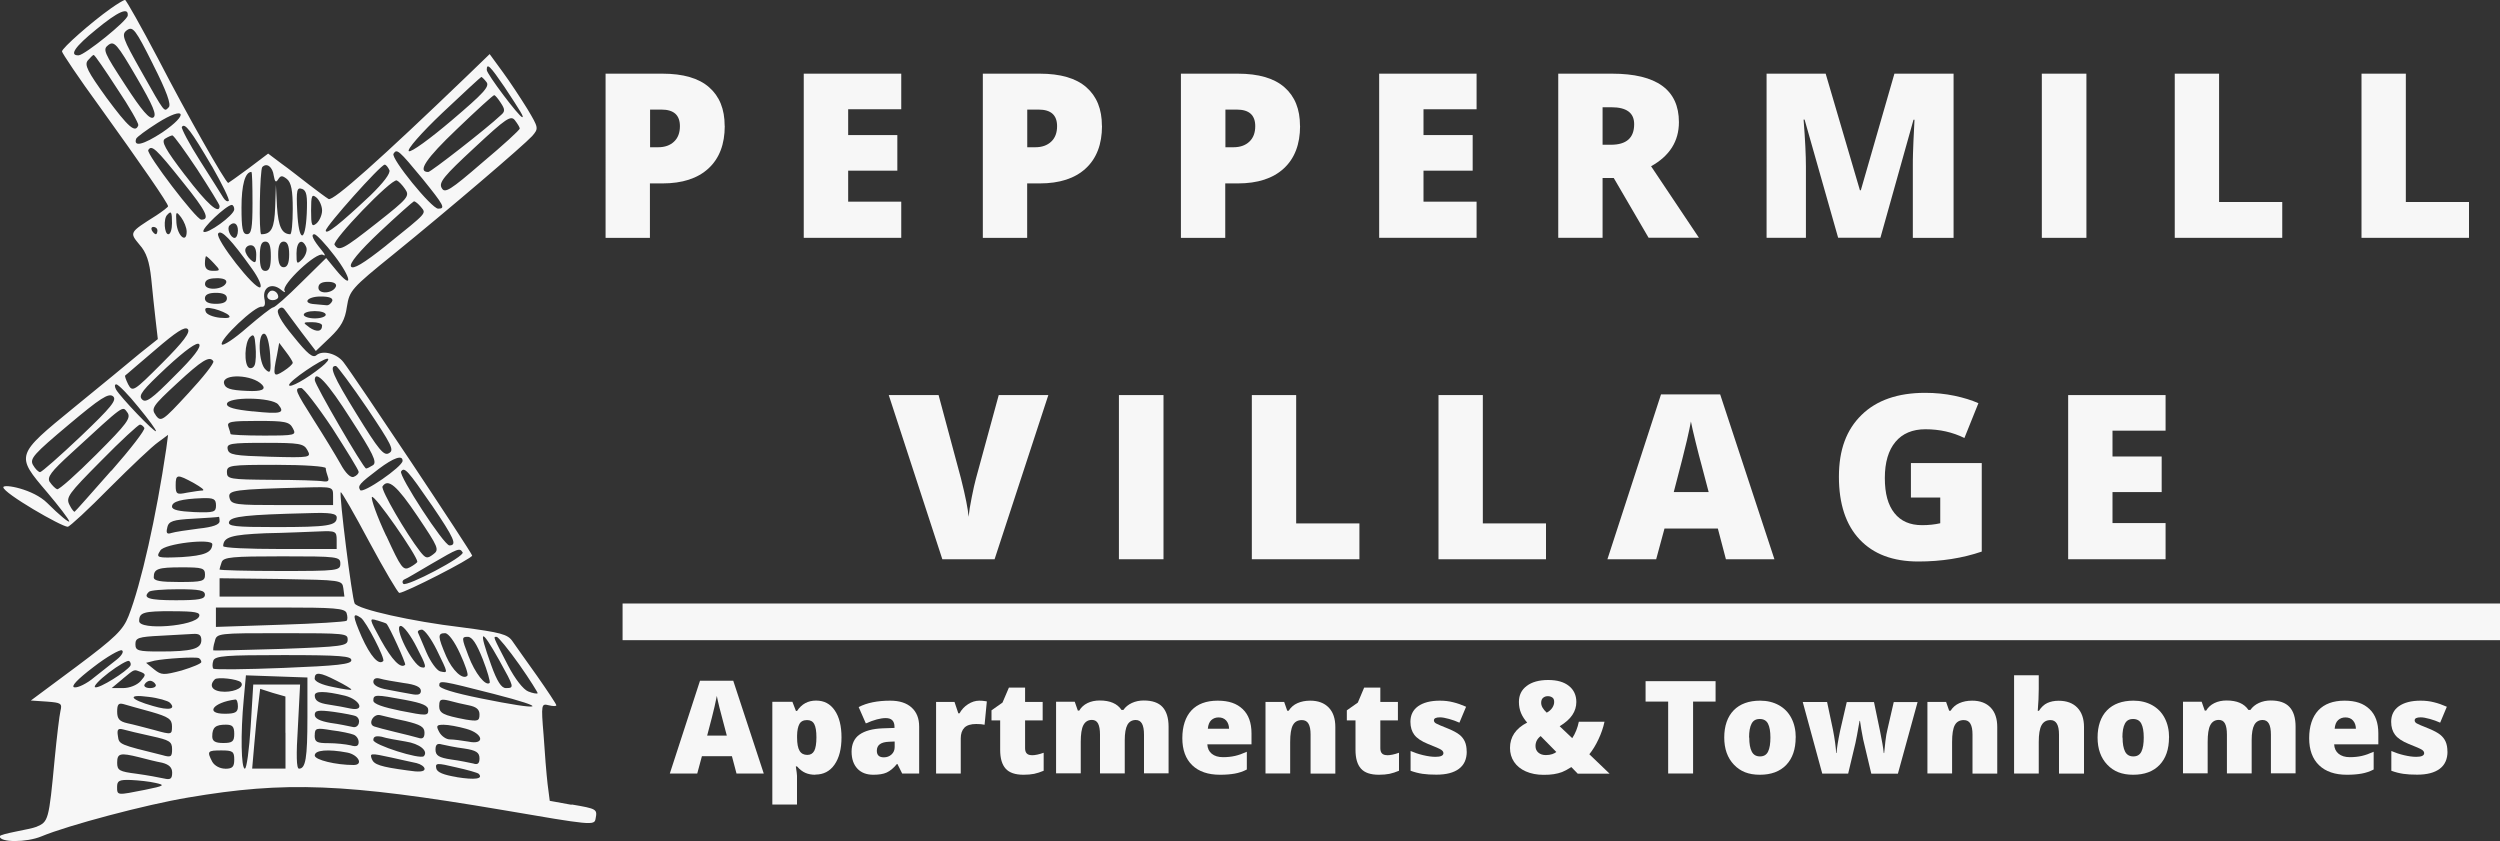 <?xml version="1.0" encoding="UTF-8"?>
<svg id="logos" xmlns="http://www.w3.org/2000/svg" viewBox="0 0 300 100.96">
  <rect x="0" y="0" width="300" height="100.96" fill="#333333" stroke="none"/>
  <defs>
    <style>
      .cls-1 {
        fill-rule: evenodd;
      }

      .cls-1, .cls-2 {
        fill: #f7f7f7;
      }
    </style>
  </defs>
  <g>
    <path class="cls-2" d="M88.38,92.82l-.55-2.08h-3.6l-.56,2.08h-3.29l3.62-11.13h3.99l3.66,11.13h-3.27ZM87.22,88.28l-.48-1.82c-.11-.4-.25-.93-.41-1.57-.16-.64-.26-1.1-.31-1.38-.05.26-.14.68-.27,1.27-.13.59-.43,1.76-.89,3.49h2.36Z"/>
    <path class="cls-2" d="M97.83,92.97c-.43,0-.82-.07-1.17-.22s-.68-.4-1.02-.78h-.14c.09.6.14.98.14,1.12v3.45h-2.96v-12.32h2.41l.42,1.09h.14c.55-.83,1.31-1.24,2.28-1.24s1.7.39,2.24,1.18.81,1.87.81,3.24-.28,2.47-.84,3.27c-.56.8-1.33,1.19-2.29,1.19ZM96.84,86.41c-.43,0-.74.16-.91.47-.17.31-.27.77-.28,1.38v.24c0,.74.1,1.27.3,1.6.2.33.51.49.93.49.38,0,.65-.16.83-.49.17-.33.26-.87.26-1.62s-.09-1.27-.26-1.59c-.17-.32-.46-.48-.86-.48Z"/>
    <path class="cls-2" d="M108.26,92.82l-.57-1.14h-.06c-.4.49-.81.83-1.22,1.02s-.95.27-1.61.27c-.81,0-1.45-.24-1.91-.73-.46-.49-.7-1.17-.7-2.05s.32-1.6.95-2.04c.64-.45,1.56-.7,2.77-.75l1.43-.05v-.12c0-.71-.35-1.06-1.05-1.06-.63,0-1.42.21-2.39.64l-.86-1.96c1-.52,2.26-.77,3.79-.77,1.1,0,1.95.27,2.56.82s.91,1.31.91,2.29v5.63h-2.05ZM106.06,90.88c.36,0,.67-.11.92-.34s.38-.52.38-.89v-.67l-.68.03c-.98.04-1.46.39-1.46,1.08,0,.53.28.79.84.79Z"/>
    <path class="cls-2" d="M117.51,84.08c.26,0,.5.02.74.06l.17.03-.27,2.8c-.24-.06-.58-.09-1.01-.09-.65,0-1.12.15-1.41.44-.29.3-.44.72-.44,1.28v4.22h-2.96v-8.59h2.21l.46,1.37h.14c.25-.45.59-.82,1.03-1.1.44-.28.89-.42,1.34-.42Z"/>
    <path class="cls-2" d="M123.81,90.63c.4,0,.88-.1,1.43-.3v2.16c-.4.17-.78.29-1.14.37-.36.07-.78.11-1.27.11-1,0-1.71-.24-2.15-.73-.44-.49-.66-1.24-.66-2.25v-3.54h-1.04v-1.21l1.32-.93.77-1.8h1.94v1.72h2.11v2.22h-2.11v3.34c0,.56.27.83.8.83Z"/>
    <path class="cls-2" d="M137.28,92.82v-4.67c0-.58-.08-1.02-.24-1.31-.16-.29-.41-.44-.75-.44-.45,0-.79.2-1,.58s-.32,1-.32,1.83v4h-2.97v-4.67c0-.58-.08-1.02-.23-1.31-.15-.29-.4-.44-.74-.44-.46,0-.8.21-1.02.62s-.32,1.09-.32,2.03v3.76h-2.96v-8.59h2.24l.37,1.06h.17c.23-.39.56-.69.99-.9.43-.21.92-.31,1.47-.31,1.24,0,2.11.38,2.61,1.13h.23c.24-.35.58-.63,1.01-.83.43-.2.91-.3,1.43-.3,1.02,0,1.77.26,2.25.78s.73,1.31.73,2.37v5.59h-2.96Z"/>
    <path class="cls-2" d="M146.4,92.97c-1.43,0-2.54-.38-3.33-1.14-.79-.76-1.19-1.84-1.19-3.25s.37-2.56,1.1-3.34c.73-.77,1.78-1.16,3.14-1.16s2.29.34,3,1.01c.71.67,1.06,1.65,1.06,2.91v1.32h-5.3c.02.48.2.86.53,1.13s.78.41,1.35.41c.52,0,1-.05,1.44-.15.44-.1.91-.27,1.42-.5v2.13c-.46.24-.94.4-1.44.49s-1.09.14-1.77.14ZM146.23,86.09c-.35,0-.64.11-.88.33-.23.22-.37.56-.41,1.03h2.55c-.01-.41-.13-.74-.35-.99-.23-.25-.53-.37-.91-.37Z"/>
    <path class="cls-2" d="M157.27,92.82v-4.68c0-.57-.08-1-.25-1.29-.16-.29-.43-.44-.79-.44-.5,0-.86.2-1.08.6s-.33,1.08-.33,2.05v3.76h-2.96v-8.59h2.24l.37,1.06h.17c.25-.4.6-.71,1.05-.91.45-.2.96-.3,1.54-.3.95,0,1.69.28,2.22.83s.79,1.33.79,2.33v5.59h-2.96Z"/>
    <path class="cls-2" d="M166.45,90.63c.4,0,.88-.1,1.43-.3v2.16c-.4.17-.78.29-1.14.37-.36.07-.78.11-1.27.11-1,0-1.71-.24-2.15-.73-.44-.49-.66-1.24-.66-2.25v-3.54h-1.04v-1.21l1.32-.93.76-1.8h1.94v1.72h2.11v2.22h-2.11v3.34c0,.56.27.83.8.83Z"/>
    <path class="cls-2" d="M176.01,90.18c0,.92-.31,1.61-.94,2.08-.63.47-1.53.7-2.7.7-.64,0-1.19-.03-1.66-.1-.47-.07-.95-.19-1.44-.37v-2.37c.46.2.96.37,1.51.5.55.13,1.04.2,1.47.2.64,0,.96-.15.96-.44,0-.15-.09-.29-.27-.41-.18-.12-.7-.35-1.57-.69-.79-.32-1.34-.69-1.65-1.1s-.47-.93-.47-1.57c0-.8.31-1.42.92-1.86.62-.44,1.49-.67,2.61-.67.57,0,1.1.06,1.6.19.5.12,1.01.3,1.55.54l-.8,1.91c-.39-.18-.81-.33-1.25-.45s-.8-.19-1.08-.19c-.49,0-.73.12-.73.36,0,.15.08.27.25.37s.66.31,1.47.63c.6.25,1.05.49,1.35.73.3.24.51.52.65.84.14.32.21.71.21,1.17Z"/>
    <path class="cls-2" d="M189.31,92.82l-.75-.77c-.46.29-.83.49-1.12.6s-.62.19-.98.25c-.36.06-.77.08-1.24.08-.8,0-1.5-.14-2.12-.41-.61-.27-1.08-.65-1.41-1.14-.33-.49-.49-1.05-.49-1.68,0-1.32.69-2.34,2.06-3.04-.31-.35-.56-.73-.73-1.13-.17-.4-.26-.85-.26-1.35,0-.81.31-1.45.94-1.92.62-.47,1.48-.71,2.57-.71s1.9.24,2.49.71c.59.47.89,1.12.89,1.93,0,.56-.16,1.08-.48,1.56-.32.48-.83.93-1.52,1.35l1.51,1.43c.38-.58.64-1.24.79-1.97h3.08c-.15.7-.39,1.4-.72,2.1-.33.7-.69,1.3-1.1,1.8l2.43,2.33h-3.84ZM184.26,89.53c0,.32.11.58.34.78.23.2.53.3.9.3.29,0,.54-.04.76-.11.22-.08.38-.16.5-.26l-1.88-1.91c-.41.31-.62.71-.62,1.2ZM186.5,84.23c0-.25-.07-.43-.22-.53s-.32-.16-.54-.16-.4.06-.56.19c-.16.13-.24.33-.24.61,0,.38.22.77.67,1.18.29-.16.51-.35.66-.58.15-.23.23-.46.23-.69Z"/>
    <path class="cls-2" d="M203.17,92.82h-2.99v-8.63h-2.71v-2.45h8.4v2.45h-2.7v8.63Z"/>
    <path class="cls-2" d="M215.48,88.5c0,1.41-.38,2.5-1.13,3.29-.76.79-1.81,1.18-3.17,1.18s-2.34-.4-3.11-1.21-1.16-1.89-1.16-3.26.38-2.49,1.13-3.26c.75-.77,1.82-1.16,3.18-1.16.84,0,1.59.18,2.24.54.65.36,1.15.87,1.5,1.54s.53,1.45.53,2.35ZM209.91,88.5c0,.74.1,1.3.3,1.69.2.39.53.58.99.58s.78-.19.97-.58c.19-.39.28-.95.28-1.69s-.1-1.29-.29-1.66c-.19-.37-.52-.56-.99-.56s-.78.18-.98.56c-.2.37-.3.93-.3,1.66Z"/>
    <path class="cls-2" d="M224.55,92.82l-.97-4.09-.23-1.24-.15-.99h-.05c-.25,1.42-.41,2.31-.5,2.68l-.87,3.65h-3.11l-2.34-8.59h2.92l.7,3.3c.22,1.13.35,2.07.39,2.82h.05c.02-.47.15-1.35.42-2.65l.8-3.46h3.27l.73,3.51c.23,1.12.38,1.99.44,2.61h.05c.03-.38.08-.86.15-1.44.07-.57.15-1.04.24-1.38l.76-3.3h2.86l-2.36,8.59h-3.17Z"/>
    <path class="cls-2" d="M236.7,92.82v-4.68c0-.57-.08-1-.25-1.29-.16-.29-.43-.44-.79-.44-.5,0-.86.2-1.08.6s-.33,1.08-.33,2.05v3.76h-2.96v-8.59h2.24l.37,1.06h.17c.25-.4.6-.71,1.05-.91.45-.2.96-.3,1.54-.3.95,0,1.69.28,2.22.83s.79,1.33.79,2.33v5.59h-2.96Z"/>
    <path class="cls-2" d="M247.08,92.82v-4.68c0-1.15-.34-1.73-1.02-1.73-.48,0-.84.2-1.07.61-.23.41-.34,1.08-.34,2.03v3.77h-2.96v-11.79h2.96v1.68c0,.76-.04,1.62-.12,2.59h.14c.28-.44.62-.76,1.01-.94.39-.18.84-.27,1.36-.27.96,0,1.71.28,2.24.83s.8,1.33.8,2.32v5.59h-2.98Z"/>
    <path class="cls-2" d="M260.28,88.5c0,1.41-.38,2.5-1.13,3.29-.76.79-1.81,1.18-3.17,1.18s-2.34-.4-3.11-1.21-1.16-1.89-1.16-3.26.38-2.49,1.13-3.26c.75-.77,1.82-1.16,3.18-1.16.84,0,1.59.18,2.24.54.65.36,1.15.87,1.5,1.54s.53,1.45.53,2.35ZM254.71,88.5c0,.74.1,1.3.3,1.69.2.39.53.58.99.58s.78-.19.97-.58c.19-.39.28-.95.28-1.69s-.1-1.29-.29-1.66c-.19-.37-.52-.56-.99-.56s-.78.18-.98.56c-.2.37-.3.93-.3,1.66Z"/>
    <path class="cls-2" d="M272.51,92.82v-4.67c0-.58-.08-1.02-.24-1.31-.16-.29-.41-.44-.75-.44-.45,0-.79.2-1,.58s-.32,1-.32,1.83v4h-2.97v-4.67c0-.58-.08-1.02-.23-1.31-.15-.29-.4-.44-.74-.44-.46,0-.8.21-1.02.62s-.32,1.09-.32,2.03v3.76h-2.96v-8.59h2.24l.37,1.06h.17c.23-.39.56-.69.99-.9.43-.21.92-.31,1.47-.31,1.24,0,2.11.38,2.61,1.13h.24c.24-.35.58-.63,1.01-.83.43-.2.91-.3,1.43-.3,1.02,0,1.77.26,2.25.78.49.52.73,1.31.73,2.37v5.59h-2.96Z"/>
    <path class="cls-2" d="M281.62,92.97c-1.43,0-2.54-.38-3.33-1.14-.79-.76-1.19-1.84-1.19-3.25s.37-2.56,1.1-3.34c.73-.77,1.78-1.16,3.14-1.16s2.29.34,3,1.01,1.06,1.65,1.06,2.91v1.32h-5.3c.02.48.2.86.53,1.13.33.27.78.41,1.35.41.52,0,1-.05,1.44-.15s.91-.27,1.42-.5v2.13c-.46.24-.94.4-1.44.49-.5.09-1.09.14-1.77.14ZM281.45,86.09c-.35,0-.64.11-.88.33s-.37.56-.41,1.03h2.55c-.01-.41-.13-.74-.35-.99-.22-.25-.53-.37-.91-.37Z"/>
    <path class="cls-2" d="M293.7,90.18c0,.92-.31,1.61-.94,2.08-.63.47-1.53.7-2.7.7-.64,0-1.19-.03-1.66-.1-.47-.07-.95-.19-1.44-.37v-2.37c.46.2.96.37,1.51.5.55.13,1.04.2,1.47.2.64,0,.96-.15.96-.44,0-.15-.09-.29-.27-.41-.18-.12-.7-.35-1.57-.69-.79-.32-1.34-.69-1.65-1.1s-.47-.93-.47-1.57c0-.8.31-1.42.92-1.86.62-.44,1.49-.67,2.61-.67.57,0,1.1.06,1.6.19.5.12,1.01.3,1.55.54l-.8,1.91c-.39-.18-.81-.33-1.25-.45s-.8-.19-1.08-.19c-.49,0-.73.12-.73.36,0,.15.08.27.25.37s.66.31,1.47.63c.6.25,1.05.49,1.35.73.3.24.51.52.65.84.14.32.21.71.21,1.17Z"/>
  </g>
  <g>
    <path class="cls-2" d="M86.97,15.11c0,2.2-.65,3.9-1.95,5.1-1.3,1.2-3.14,1.8-5.53,1.8h-1.5v6.53h-5.32V8.84h6.82c2.49,0,4.36.54,5.6,1.63,1.25,1.09,1.87,2.63,1.87,4.63ZM78,17.67h.97c.8,0,1.43-.22,1.91-.67s.71-1.07.71-1.86c0-1.33-.74-1.99-2.21-1.99h-1.37v4.53Z"/>
    <path class="cls-2" d="M108.15,28.54h-11.7V8.84h11.7v4.27h-6.37v3.1h5.9v4.27h-5.9v3.72h6.37v4.34Z"/>
    <path class="cls-2" d="M132.24,15.11c0,2.2-.65,3.9-1.95,5.1-1.3,1.2-3.14,1.8-5.53,1.8h-1.5v6.53h-5.32V8.84h6.82c2.49,0,4.36.54,5.6,1.63,1.25,1.09,1.87,2.63,1.87,4.63ZM123.26,17.67h.97c.8,0,1.43-.22,1.91-.67s.71-1.07.71-1.86c0-1.33-.74-1.99-2.21-1.99h-1.37v4.53Z"/>
    <path class="cls-2" d="M156.01,15.11c0,2.2-.65,3.9-1.95,5.1-1.3,1.2-3.14,1.8-5.53,1.8h-1.5v6.53h-5.32V8.84h6.82c2.49,0,4.36.54,5.6,1.63,1.25,1.09,1.87,2.63,1.87,4.63ZM147.04,17.67h.97c.8,0,1.43-.22,1.91-.67s.71-1.07.71-1.86c0-1.33-.74-1.99-2.21-1.99h-1.37v4.53Z"/>
    <path class="cls-2" d="M177.19,28.54h-11.69V8.84h11.69v4.27h-6.37v3.1h5.9v4.27h-5.9v3.72h6.37v4.34Z"/>
    <path class="cls-2" d="M192.31,21.37v7.17h-5.32V8.84h6.45c5.35,0,8.03,1.94,8.03,5.82,0,2.28-1.11,4.05-3.34,5.29l5.74,8.58h-6.04l-4.18-7.17h-1.35ZM192.31,17.37h1c1.86,0,2.79-.82,2.79-2.47,0-1.36-.91-2.03-2.74-2.03h-1.05v4.5Z"/>
    <path class="cls-2" d="M220.58,28.54l-4.03-14.19h-.12c.19,2.42.28,4.29.28,5.63v8.56h-4.72V8.84h7.09l4.11,13.99h.11l4.03-13.99h7.1v19.7h-4.89v-8.64c0-.45,0-.95.02-1.5.01-.55.07-1.89.18-4.03h-.12l-3.97,14.16h-5.07Z"/>
    <path class="cls-2" d="M245.02,28.54V8.84h5.35v19.7h-5.35Z"/>
    <path class="cls-2" d="M260.97,28.54V8.84h5.32v15.4h7.58v4.3h-12.91Z"/>
    <path class="cls-2" d="M283.38,28.54V8.84h5.32v15.4h7.58v4.3h-12.91Z"/>
    <path class="cls-2" d="M119.84,47.41h5.96l-6.45,19.7h-6.27l-6.43-19.7h5.98l2.68,9.98c.56,2.22.86,3.76.92,4.63.06-.63.19-1.41.38-2.36s.35-1.68.5-2.22l2.74-10.04Z"/>
    <path class="cls-2" d="M134.27,67.11v-19.7h5.35v19.7h-5.35Z"/>
    <path class="cls-2" d="M150.22,67.11v-19.7h5.32v15.4h7.59v4.3h-12.91Z"/>
    <path class="cls-2" d="M172.62,67.11v-19.7h5.32v15.4h7.58v4.3h-12.91Z"/>
    <path class="cls-2" d="M207.11,67.11l-.97-3.69h-6.4l-1,3.69h-5.85l6.43-19.78h7.1l6.51,19.78h-5.82ZM205.04,59.05l-.85-3.23c-.2-.72-.44-1.65-.72-2.79-.28-1.14-.47-1.96-.56-2.45-.08.46-.24,1.21-.48,2.26-.24,1.05-.77,3.12-1.58,6.21h4.19Z"/>
    <path class="cls-2" d="M229.31,55.57h8.5v10.62c-2.31.79-4.85,1.19-7.61,1.19-3.04,0-5.38-.88-7.04-2.64-1.66-1.76-2.49-4.27-2.49-7.53s.91-5.65,2.72-7.42c1.81-1.77,4.36-2.65,7.63-2.65,1.24,0,2.41.12,3.51.35,1.1.23,2.06.53,2.88.89l-1.68,4.18c-1.42-.7-2.98-1.05-4.68-1.05-1.55,0-2.76.51-3.6,1.52s-1.27,2.45-1.27,4.33.38,3.24,1.15,4.21c.77.97,1.87,1.45,3.32,1.45.79,0,1.52-.08,2.18-.23v-3.09h-3.52v-4.11Z"/>
    <path class="cls-2" d="M259.87,67.11h-11.69v-19.7h11.69v4.27h-6.37v3.1h5.9v4.27h-5.9v3.72h6.37v4.34Z"/>
  </g>
  <rect class="cls-2" x="74.71" y="72.42" width="225.29" height="4.4"/>
  <g>
    <path class="cls-1" d="M68.61,96.58l-2.64-.48-.26-2.02c-.13-1.14-.35-3.78-.48-5.89-.31-3.69-.26-3.78.61-3.56.53.13.92.13.92,0s-1.05-1.71-2.28-3.47c-1.27-1.8-2.64-3.69-2.99-4.22-.57-.83-1.41-1.05-6.15-1.67-5.93-.7-12.34-2.15-12.78-2.85-.31-.53-1.89-13.09-1.67-13.35.09-.09,1.63,2.59,3.43,5.97,1.8,3.34,3.43,6.11,3.6,6.11.66,0,8.74-4.13,8.74-4.48,0-.31-14.19-21.61-15.46-23.23-.79-1.01-2.46-1.45-3.21-.83-.44.4-1.05-.09-2.81-2.28-1.54-1.84-2.06-2.9-1.76-3.21s.53-.26.75.04c.18.26,1.1,1.49,2.02,2.72l1.71,2.24,1.71-1.63c1.32-1.27,1.8-2.11,2.02-3.69.31-1.93.53-2.2,5.58-6.28,6.81-5.53,15.59-13.04,16.65-14.19.79-.92.79-.97-.57-3.25-.79-1.27-2.11-3.29-2.99-4.48l-1.54-2.11-2.68,2.59c-10.37,9.97-16.12,15.11-16.65,14.8-.31-.18-1.36-.97-2.33-1.71s-2.46-1.93-3.34-2.55l-1.58-1.19-2.33,1.76c-1.32.97-2.42,1.76-2.46,1.76-.31,0-5.01-8.3-8.39-14.85-2.06-3.91-3.87-7.12-4-7.12-.18.04-.92.48-1.67,1.01-2.42,1.71-5.89,4.79-5.89,5.18,0,.18,2.02,3.21,4.52,6.63,4.96,6.9,8.21,11.6,8.21,11.95,0,.09-.66.61-1.41,1.1-3.25,2.06-3.25,2.02-2.02,3.51.83.92,1.19,2.02,1.41,4.08.13,1.49.4,3.78.53,5.01l.26,2.24-2.15,1.71c-1.14.97-4.74,3.91-7.91,6.5-7.03,5.75-7.03,5.71-3.21,10.19,1.41,1.67,2.59,3.21,2.64,3.47,0,.22-1.19-.75-2.64-2.2-1.67-1.67-5.27-2.33-5.27-1.89,0,.7,6.98,4.74,7.73,4.74.22,0,2.5-2.11,5.01-4.66,2.55-2.55,5.14-5.01,5.84-5.49l1.19-.88-.22,1.67c-1.19,8.08-3.03,16.29-4.52,20.07-.66,1.67-1.54,2.55-6.24,6.06l-5.49,4.08,1.93.13c1.71.13,1.84.22,1.63,1.1-.13.53-.44,3.12-.7,5.8-.7,7.42-.75,7.51-2.2,8.13-.75.31-4.39.83-4.39,1.14,0,.75,3.21.75,5.01,0,3.16-1.32,12.56-3.82,17.61-4.66,11.64-1.98,18.8-1.71,37.68,1.49,10.72,1.84,11.07,1.89,11.2,1.05.22-1.14.18-1.19-2.9-1.71ZM18.71,28.11c-.13,0-.35-.22-.48-.44-.13-.26-.04-.44.18-.44.26,0,.48.18.48.44,0,.22-.09.44-.18.44ZM59.91,79.23c1.8,3.25,1.84,3.34.79,3.34-.53,0-1.05-.79-1.76-2.77-1.58-4.39-1.27-4.57.97-.57ZM56.13,76.42c.53,0,1.05.79,1.8,2.68.57,1.45.92,2.72.83,2.85-.48.44-1.76-1.14-2.55-3.25-.83-2.15-.83-2.28-.09-2.28ZM53.41,75.98c.4,0,1.14,1.01,1.8,2.46.61,1.32,1.01,2.5.88,2.64-.53.57-1.8-.61-2.55-2.33-1.01-2.37-1.05-2.77-.13-2.77ZM50.6,75.55c.35,0,1.14,1.1,1.8,2.42,1.41,2.9,1.41,2.81.4,2.59-.4-.13-1.14-1.14-1.63-2.28-.48-1.1-.92-2.2-1.01-2.37s.13-.35.44-.35ZM48.09,75.11c.35,0,1.23,1.19,1.93,2.59,1.14,2.2,1.23,2.55.53,2.37-1.05-.26-3.38-4.96-2.46-4.96ZM50.51,82.88c0,.48-.35.57-1.19.4-.7-.13-1.98-.35-2.85-.53-1.05-.18-1.67-.53-1.67-.92s.31-.53.79-.4c.4.13,1.67.35,2.85.53,1.41.18,2.06.48,2.06.92ZM45.28,74.45c.57.18,1.1.35,1.1.4.35.35,2.37,4.79,2.24,4.92-.53.53-1.58-.57-2.9-2.94-1.45-2.64-1.45-2.68-.44-2.37ZM42.16,79.23c0,.48-1.63.66-8.13.92-4.48.18-8.26.22-8.43.09-.13-.18-.13-.57,0-.97.22-.57,1.49-.66,8.43-.66s8.13.13,8.13.61ZM42.16,82.75c0,.09-.97-.04-2.2-.31-1.36-.26-2.2-.66-2.2-1.01,0-.83.61-.79,2.64.26.97.48,1.76.97,1.76,1.05ZM33.73,77.87c-4.39.13-8.08.22-8.13.18-.04-.09,0-.57.18-1.1.22-.97.35-.97,8.08-.97s7.86.04,7.86.79-.61.83-7.99,1.1ZM41.59,73.57c.13.4.13.79,0,.92s-3.69.35-7.95.48l-7.73.26v-2.33h7.69c6.54,0,7.77.09,7.99.66ZM41.2,70.58l.13,1.01h-14.98v-2.2l7.38.09c7.25.13,7.33.13,7.47,1.1ZM24.29,59.78c1.36-.04,1.63.09,1.63.88s-.22.88-2.64.79c-1.8-.09-2.64-.26-2.64-.66,0-.61,1.1-.92,3.65-1.01ZM21.08,58.24c0-1.36.18-1.36,2.2-.26.83.48,1.32.83,1.05.88-.26,0-1.14.13-1.89.26-1.23.26-1.36.18-1.36-.88ZM24.68,37.38c-.18-.48.09-.53,1.05-.31.7.18,1.49.53,1.71.75.31.31-.04.4-1.05.31-.83-.09-1.63-.4-1.71-.75ZM25.56,32.5c-.66,0-.97-.26-.97-.88,0-.48.09-.88.13-.88.09,0,.53.4.97.88.79.83.75.88-.13.88ZM26.18,28.02c.35-.53,1.54.7,4.08,4.26.75,1.05,1.19,2.02.97,2.2-.61.35-5.45-5.84-5.05-6.46ZM25.96,33.38c.88,0,1.27.18,1.19.53-.31.88-2.55,1.01-2.55.18,0-.48.44-.7,1.36-.7ZM25.91,35.14c.88,0,1.32.22,1.32.66s-.44.66-1.32.66-1.32-.22-1.32-.66.44-.66,1.32-.66ZM31.45,46.16q.79.88-1.8.75c-2.11-.09-2.64-.31-2.77-.92-.22-1.19,3.43-1.05,4.57.18ZM30,40.45c.44-.44.57-.22.66,1.05.09.92.04,1.93-.09,2.28-.13.35-.44.48-.7.35-.61-.4-.53-3.03.13-3.69ZM39.97,60.61h-6.11c-5.67,0-6.11-.04-6.32-.88-.22-.92.53-1.01,9.05-1.23,3.34-.09,3.38-.09,3.38,1.01v1.1ZM40.41,62.11c0,.97-1.05,1.14-7.29,1.14-4.96,0-5.84-.09-5.62-.66.26-.61,1.98-.83,9.53-1.01,2.64-.09,3.38.04,3.38.53ZM38.78,57.76c-.44-.09-3.21-.18-6.15-.18-5.09-.04-5.4-.09-5.4-.92s.31-.88,5.93-.88c3.29,0,5.93.18,5.93.4s.13.7.26,1.05c.18.48,0,.61-.57.53ZM32.41,54.81c-4.3-.13-4.96-.22-5.09-.92-.13-.66.31-.75,4.48-.75s4.66.09,5.09.88c.48.88.4.92-4.48.79ZM31.62,52.27c-2.15,0-3.95-.09-3.95-.18s-.13-.48-.26-.88c-.22-.61.26-.7,3.51-.7s3.82.09,4.22.88c.44.83.35.88-3.51.88ZM30.35,49.37c-2.2-.22-3.12-.48-3.12-.88,0-.92,5.4-.83,6.15.04.88,1.05.35,1.19-3.03.83ZM31.89,44.36c-.88-.7-1.01-4.57-.13-4.3.31.13.57,1.19.66,2.55.13,2.06.04,2.28-.53,1.76ZM31.84,63.99c2.42-.04,5.31-.18,6.5-.22,1.93-.09,2.06,0,2.06,1.01v1.1h-6.81c-3.73,0-6.81-.13-6.81-.35.04-1.1.97-1.36,5.05-1.54ZM33.86,66.76c6.68,0,6.98.04,6.98.88s-.31.88-7.25.88c-4,0-7.25-.09-7.25-.18s.13-.48.26-.88c.22-.61,1.27-.7,7.25-.7ZM42.43,57.23c-.35.13-.97-.44-1.58-1.58-.57-1.01-1.98-3.34-3.16-5.18-2.28-3.6-2.42-3.91-1.54-3.91.26,0,1.98,2.2,3.73,4.83,1.71,2.68,3.16,5.01,3.16,5.23s-.26.48-.61.61ZM37.77,45.63c0-1.36,1.54.26,4.35,4.7,2.64,4.08,3.16,5.14,2.64,5.49-.35.22-.7.4-.83.4-.31,0-6.15-10.06-6.15-10.59ZM46.34,64.3c-1.1-2.33-1.84-4.44-1.71-4.66.26-.4,5.45,7.07,5.45,7.77,0,.09-.4.4-.88.66-.83.44-1.05.13-2.85-3.78ZM45.9,58.37c.66-1.01,1.71-.13,4.22,3.6,2.5,3.73,2.64,4,1.84,4.57-.7.53-.88.48-1.54-.35-1.71-2.2-4.74-7.42-4.52-7.82ZM55.52,66.28c.31.48-6.72,4.17-7.12,3.78-.18-.18-.09-.44.13-.53.26-.09,1.71-.97,3.29-1.89,3.16-1.84,3.34-1.93,3.69-1.36ZM51.78,60.57c2.72,4,3.12,4.88,2.15,4.88-.66,0-6.11-8.39-5.8-8.87.4-.61.83-.09,3.65,4ZM48.31,55.3c0,.7-4.79,4-5.09,3.51-.31-.53-.13-.75,2.24-2.55,1.76-1.32,2.85-1.71,2.85-.97ZM40.32,43.92c.18.04,1.84,2.28,3.73,5.05,2.94,4.39,3.29,5.05,2.64,5.4-.61.4-1.23-.35-3.91-4.7-2.85-4.61-3.34-5.8-2.46-5.75ZM39.31,43.04c.26.04-.09.48-.75,1.01-1.8,1.45-3.87,2.59-3.87,2.15,0-.48,3.95-3.16,4.61-3.16ZM33.51,41.15l.79,1.05c.44.57.83,1.19.83,1.32,0,.18-.48.61-1.1,1.01-1.23.79-1.32.61-.79-1.93l.26-1.45ZM37.11,39.27c-.79-.57-.79-.61.35-.61.66,0,1.19.18,1.19.4,0,.75-.66.83-1.54.22ZM37.77,38.21c-.7,0-1.32-.22-1.32-.44,0-.26.61-.44,1.32-.44.75,0,1.32.18,1.32.44,0,.22-.57.44-1.32.44ZM39.88,36.1c-.13.31-.44.57-.7.53-.31-.04-.92-.09-1.41-.13-1.54-.09-.92-.92.7-.92,1.05,0,1.49.18,1.41.53ZM38.21,34.52c0-.48.4-.7,1.14-.7.7,0,1.05.22.97.53-.31.88-2.11,1.01-2.11.18ZM46.38,29.43c-2.81,2.24-4.04,2.94-4.26,2.55-.22-.35.92-1.76,3.47-4.17,2.11-1.98,3.95-3.6,4.08-3.65.18,0,.53.31.83.66.66.83.88.57-4.13,4.61ZM40.14,29.38c-.31-.53,6.81-7.95,7.47-7.73.22.09.66.53,1.01,1.05.57.83.35,1.1-3.38,4.04-4.08,3.21-4.57,3.47-5.09,2.64ZM57.89,19.5c-3.91,3.38-4.52,3.73-4.88,3.07-.4-.66.26-1.45,3.91-4.83,3.82-3.56,4.39-3.95,4.88-3.29.31.4.57.83.57.97,0,.18-2.02,2.02-4.48,4.08ZM51.39,20.64c-1.36,0-.26-1.63,3.43-5.14,2.33-2.24,4.35-4.08,4.48-4.08s.48.44.79.92c.53.79.53,1.05,0,1.49-1.67,1.58-8.39,6.81-8.7,6.81ZM60.52,10.41c2.06,3.12,2.37,3.65,2.15,3.65-.35,0-4.26-5.18-4.26-5.67,0-.88.4-.48,2.11,2.02ZM53.1,13.53c2.5-2.37,4.61-4.3,4.66-4.3s.35.26.61.61c.44.53-.35,1.36-4.17,4.61-2.59,2.2-4.88,3.87-5.14,3.69s1.45-2.15,4.04-4.61ZM47.22,18.45c.4-.66.66-.4,3.47,2.99,2.59,3.21,2.81,3.6,1.89,3.6-.79,0-5.71-6.06-5.36-6.59ZM46.16,19.76c.18,0,.4.31.57.66.13.4-.7,1.49-2.28,3.03-3.69,3.47-5.36,4.79-5.36,4.22,0-.53,6.59-7.91,7.07-7.91ZM37.99,23.72c.35.31.66,1.01.66,1.54s-.31,1.23-.66,1.54c-.57.48-.66.26-.66-1.54s.09-2.02.66-1.54ZM38.74,30.57c.35.22.31,0-.13-.53-1.05-1.27-1.36-1.93-.88-1.93.22,0,1.32,1.14,2.42,2.59,2.06,2.68,2.24,4.22.18,1.71l-1.19-1.45-2.99,2.94c-1.67,1.67-3.16,2.99-3.38,2.99-.18,0-1.58,1.1-3.12,2.42-1.54,1.36-2.9,2.24-3.03,2.02-.35-.53,4.04-4.7,4.79-4.52.35.04.48-.26.31-1.01-.22-1.32.88-1.93,1.98-1.05.4.35.61.4.44.13-.4-.7,3.87-4.74,4.61-4.3ZM33.38,30.53c0-1.05.22-1.54.66-1.54s.66.48.66,1.54-.22,1.54-.66,1.54-.66-.48-.66-1.54ZM36.24,22.66c.57.22.66.83.57,2.99-.18,3.6-.97,3.43-1.14-.26-.13-2.59-.04-2.94.57-2.72ZM36.76,29.69c.13.35-.09,1.01-.48,1.41-.66.66-.7.61-.7-.7,0-1.45.7-1.89,1.19-.7ZM31.49,20.03c.53-.53,1.23,0,1.36,1.05.13.75.26.88.53.44.31-.48.48-.48,1.05-.04.53.44.7,1.41.7,3.6,0,1.67-.13,3.03-.31,3.03-1.01-.04-1.41-.92-1.58-3.29l-.13-2.64-.09,2.68c-.09,2.5-.44,3.25-1.67,3.25-.31,0-.18-7.73.13-8.08ZM31.84,28.99c.48,0,.66.48.66,1.76s-.18,1.76-.66,1.76-.66-.48-.66-1.76.18-1.76.66-1.76ZM30.75,30.57c0,.97-.09,1.1-.66.61-.35-.31-.66-.83-.66-1.14,0-.35.31-.61.66-.61.44,0,.66.44.66,1.14ZM30.17,20.64c.09,0,.13,1.67.13,3.73,0,3.03-.13,3.73-.66,3.73s-.66-.66-.66-3.21c0-2.72.44-4.26,1.19-4.26ZM28.55,27.67c0,.48-.18.88-.4.88-.48,0-.97-1.14-.61-1.49.53-.53,1.01-.22,1.01.61ZM28.11,25.12c0,.7-3.29,3.07-3.69,2.68-.31-.31,2.72-3.16,3.38-3.21.18,0,.31.26.31.53ZM22.22,21.04c-2.42-3.16-2.9-4.08-2.42-4.39.35-.22.75-.4.88-.4.18,0,1.49,1.84,2.99,4.08,1.45,2.24,2.68,4.22,2.68,4.39,0,1.1-1.49-.22-4.13-3.69ZM25.43,19.94c1.23,2.15,2.15,4.04,2.02,4.17-.18.13-.44-.04-.66-.4-.22-.35-1.45-2.33-2.77-4.39-1.32-2.06-2.28-3.91-2.2-4.08.35-.57,1.1.44,3.6,4.7ZM18.36,7.73c1.67,3.29,2.2,4.83,1.89,5.14-.57.57-.4.83-3.29-4.3-2.28-4.04-2.42-4.44-1.71-4.96.7-.48,1.01-.09,3.12,4.13ZM18.4,14.1c-.44.26-1.36-.79-3.38-3.91-2.55-3.91-2.72-4.26-2.02-4.79.7-.53,1.05-.13,3.38,3.87,2.02,3.47,2.46,4.52,2.02,4.83ZM11.51,3.56c2.72-2.24,3.91-2.72,3.82-1.71,0,.61-5.14,4.74-5.89,4.79-1.19.04-.44-1.05,2.06-3.07ZM12.78,11.73c-2.28-3.16-2.68-3.95-2.24-4.48.31-.35.61-.66.7-.66.13,0,1.36,1.8,2.81,4.04,1.49,2.2,2.59,4.17,2.55,4.39-.35,1.01-1.19.26-3.82-3.29ZM16.34,16.65c.09-.22,1.23-1.05,2.55-1.89,3.34-2.11,3.87-1.1.57,1.14-2.28,1.49-3.47,1.76-3.12.75ZM17.79,18.01c.4-.66.88-.26,4.17,3.87,2.77,3.43,3.29,4.48,2.2,4.48-.61,0-6.63-7.91-6.37-8.35ZM20.95,45.11c-2.77,2.81-3.47,3.29-3.91,2.81-.48-.48.09-1.14,2.94-3.82,2.33-2.15,3.65-3.07,3.91-2.81.31.31-.66,1.58-2.94,3.82ZM22.4,27.8c0,1.45-1.1.53-1.23-1.05-.09-1.41-.04-1.45.57-.66.35.48.66,1.23.66,1.71ZM20.07,25.78c.48-.53.57-.35.57,1.01,0,.7-.18,1.32-.44,1.32-.48,0-.61-1.89-.13-2.33ZM15.02,45.06c.09-.04,1.67-1.45,3.6-3.07,2.5-2.15,3.56-2.85,3.91-2.5s-.48,1.49-3.07,4.08c-3.43,3.43-3.56,3.51-4.08,2.55-.26-.53-.44-1.01-.35-1.05ZM4.83,56.66c-.22,0-.61-.4-.88-.88-.4-.75.13-1.32,4.26-4.79,3.82-3.21,4.83-3.87,5.36-3.43.48.44-.18,1.27-3.87,4.79-2.5,2.37-4.7,4.3-4.88,4.3ZM5.97,57.84c-.35-.57.13-1.23,2.59-3.47,6.5-5.97,6.11-5.67,6.72-4.88.48.66,0,1.32-3.73,5.05-2.37,2.37-4.48,4.26-4.7,4.17-.22-.09-.61-.48-.88-.88ZM13.35,56.48c-2.33,2.64-4.3,4.88-4.39,4.92-.04.09-.35-.26-.61-.79-.48-.92-.18-1.32,3.78-5.31,2.37-2.42,4.48-4.35,4.66-4.35s.4.18.53.4c.13.22-1.67,2.55-3.95,5.14ZM13.92,46.73c-.18-.35-.18-.61.04-.61s1.45,1.23,2.64,2.72c1.23,1.49,2.2,2.81,2.11,2.9-.18.18-4.26-4.08-4.79-5.01ZM18.71,49.85c-.61-.83-.44-1.1,2.5-3.82,3.03-2.81,3.95-3.38,4.39-2.68.13.22-1.23,1.93-3.03,3.87-3.07,3.34-3.25,3.43-3.87,2.64ZM20.07,63.29c.18-.75.66-.92,3.16-1.05,1.58-.09,2.94-.18,3.03-.22.04-.04.09.18.09.53,0,.4-.79.7-2.5.88-1.41.18-2.9.4-3.29.53-.53.18-.66,0-.48-.66ZM19.24,66.06c.48-.83,6.24-1.49,6.24-.75-.04,1.01-.97,1.36-3.65,1.54-2.99.13-3.16.09-2.59-.79ZM20.69,73.35c2.77,0,3.38.13,3.21.61-.44,1.19-7.2,1.71-7.2.57,0-1.05.53-1.19,4-1.19ZM8.92,82.48c-.44-.09.31-.92,2.28-2.42,1.63-1.27,3.21-2.15,3.43-2.02.26.13,0,.61-.61,1.1-.57.44-1.8,1.41-2.72,2.15-.88.75-1.98,1.27-2.37,1.19ZM11.42,82.48c-.26-.09.48-.88,1.63-1.76s2.24-1.49,2.42-1.41c.22.13.26.4.18.57-.44.7-3.73,2.77-4.22,2.59ZM14.71,81.47c1.54-1.27,1.32-1.14,2.2-.83.61.26.61.35-.04,1.1-.44.48-1.32.83-2.11.83h-1.36l1.32-1.1ZM18.01,81.69c.22,0,.53.18.66.44.13.22-.13.44-.66.44s-.79-.22-.66-.44c.13-.26.44-.44.66-.44ZM17.39,94.78c-3.34.66-3.34.7-3.34-.35,0-.75.26-.88,1.67-.83.88.04,2.24.18,2.94.35,1.19.26,1.1.35-1.27.83ZM19.68,93.42c-.57-.13-2.06-.4-3.29-.57-2.06-.26-2.33-.4-2.33-1.32,0-1.14.35-1.23,2.64-.66.83.22,2.06.53,2.77.66.83.22,1.19.57,1.19,1.19,0,.75-.22.88-.97.7ZM19.46,90.61c-5.14-1.27-5.18-1.27-5.31-2.28-.13-.79,0-.97.66-.79.44.13,1.93.48,3.34.79,2.2.48,2.5.66,2.5,1.58s-.13,1.01-1.19.7ZM18.58,87.62c-1.19-.31-2.64-.7-3.29-.83-.97-.22-1.23-.53-1.23-1.41s.18-1.05.79-.88c.4.13,1.89.53,3.29.92,2.11.61,2.5.88,2.5,1.76,0,.97-.04,1.01-2.06.44ZM18.36,84.72c-2.81-.79-3.16-1.45-.57-1.1,1.19.13,2.37.48,2.59.7.79.79-.09.97-2.02.4ZM21.79,80.46c-2.15.57-2.42.57-3.29-.13l-.97-.79,1.01-.26c1.27-.26,4.88-.48,5.31-.31.18.09.31.31.31.48s-1.05.61-2.37,1.01ZM19.24,78.18c-2.68,0-2.99-.09-2.99-.88,0-.75.35-.88,2.99-1.01,1.63-.09,3.38-.18,3.95-.22.7-.04.97.13.97.75,0,1.05-1.14,1.36-4.92,1.36ZM21.08,72.03c-3.21,0-4-.26-3.21-1.01.13-.18,1.71-.31,3.51-.31,2.55,0,3.21.13,3.21.66s-.7.66-3.51.66ZM21.52,69.84c-2.28,0-3.07-.13-3.07-.57,0-1.01.48-1.19,3.38-1.19,2.46,0,2.77.09,2.77.88s-.31.88-3.07.88ZM27.01,92.24c-.61,0-1.27-.35-1.54-.83-.66-1.27-.57-1.36,1.1-1.36,1.36,0,1.54.13,1.54,1.1,0,.88-.22,1.1-1.1,1.1ZM26.79,89.16c-.97,0-1.32-.22-1.32-.79,0-1.1.4-1.41,1.63-1.41.79,0,1.01.22,1.01,1.1,0,.92-.22,1.1-1.32,1.1ZM26.97,85.65c-2.42,0-1.41-1.36,1.27-1.71.18-.04.31.35.31.83,0,.7-.31.88-1.58.88ZM26.97,83.01c-1.45,0-1.98-.7-1.19-1.49.31-.31,2.72-.04,3.12.35.48.53-.57,1.14-1.93,1.14ZM34.26,87.93v4.3h-4l.26-2.99c.13-1.63.35-3.78.48-4.74l.22-1.84,1.49.48,1.54.44v4.35ZM36.89,86.09c0,4.92-.22,6.15-1.01,6.15-.31,0-.35-1.63-.13-5.05l.26-5.05h-5.62l-.31,5.05c-.18,2.77-.48,5.05-.7,5.05-.44,0-.53-4.17-.13-8.35l.26-2.85,3.69.13,3.69.13v4.79ZM42.43,91.8c-2.11,0-4.66-.61-4.66-1.14,0-.66,1.58-.79,3.91-.35,1.32.26,1.98,1.49.75,1.49ZM37.77,88.24c0-.88.18-.92,2.02-.61,1.14.13,2.33.4,2.64.53.35.13.61.53.61.88,0,.48-.26.61-.97.4-.57-.13-1.76-.26-2.64-.26-1.41,0-1.67-.13-1.67-.92ZM42.3,87.23c-.44-.09-1.63-.35-2.64-.48-1.27-.22-1.89-.53-1.89-.97,0-.53.4-.61,2.33-.35,1.23.18,2.42.4,2.64.53.66.4.31,1.49-.44,1.27ZM42.08,85.03c-.57-.13-1.76-.35-2.64-.48-1.23-.18-1.67-.48-1.67-1.1q0-.83,3.65.04c1.8.48,2.42,1.89.66,1.54ZM43.31,74.14c.61.4,2.94,4.92,2.68,5.18-.53.57-1.54-.57-2.59-2.9-1.1-2.55-1.14-2.99-.09-2.28ZM48.88,92.45c-3.25-.44-4-.7-4.26-1.36-.26-.7-.22-.75,2.37-.18,1.1.26,2.42.53,2.99.66.53.13.97.44.97.7,0,.35-.7.4-2.06.18ZM45.63,85.82c.4.09,1.76.44,3.03.7,1.8.44,2.28.7,2.28,1.41,0,.61-.22.79-.75.61-.44-.13-1.67-.44-2.77-.7-1.1-.26-2.24-.57-2.5-.66-.83-.26-.13-1.58.7-1.36ZM50.86,90.74c-.44.44-6.06-1.36-6.06-1.93,0-.44.31-.53,1.01-.4.53.18,1.84.4,2.85.57,1.71.26,2.77,1.14,2.2,1.76ZM48.09,85.3c-2.15-.44-3.29-.83-3.29-1.23,0-.75.26-.75,3.78-.09,2.15.4,2.81.7,2.81,1.23,0,.7-.22.7-3.29.09ZM53.06,89.34c.4.09,1.58.35,2.64.48,1.45.22,1.84.48,1.84,1.19,0,.61-.22.79-.75.61-.44-.09-1.63-.35-2.64-.48-1.49-.22-1.89-.48-1.89-1.19,0-.61.22-.79.79-.61ZM54.81,93.25c-1.58-.26-2.37-.57-2.46-1.05-.13-.66.09-.66,2.33-.13,1.41.31,2.64.66,2.77.79.57.61-.44.75-2.64.4ZM56.18,88.99c-.75-.13-1.76-.26-2.2-.26s-1.01-.4-1.27-.88c-.4-.75-.35-.88.53-.88.57,0,1.76.22,2.68.48,2.11.57,2.33,1.98.26,1.54ZM52.71,84.68c0-.75.18-.83,1.14-.61.66.18,1.71.44,2.42.57.88.18,1.27.48,1.27,1.1,0,.79-.22.83-1.63.61-2.77-.53-3.21-.75-3.21-1.67ZM57.67,83.8c-3.25-.66-4.96-1.19-4.96-1.54,0-.66.18-.61,6.54,1.01,6.85,1.76,5.97,2.06-1.58.53ZM63.38,82.97c-.57-.22-1.58-1.49-2.42-3.12-1.84-3.56-1.8-3.43-1.36-3.43.18,0,1.41,1.49,2.72,3.34,1.27,1.8,2.24,3.38,2.2,3.43-.09.09-.61,0-1.14-.22Z"/>
    <path class="cls-1" d="M32.33,35.01c-.48.48-.26,1.01.4,1.01.35,0,.66-.18.66-.4,0-.57-.7-.97-1.05-.61Z"/>
  </g>
</svg>